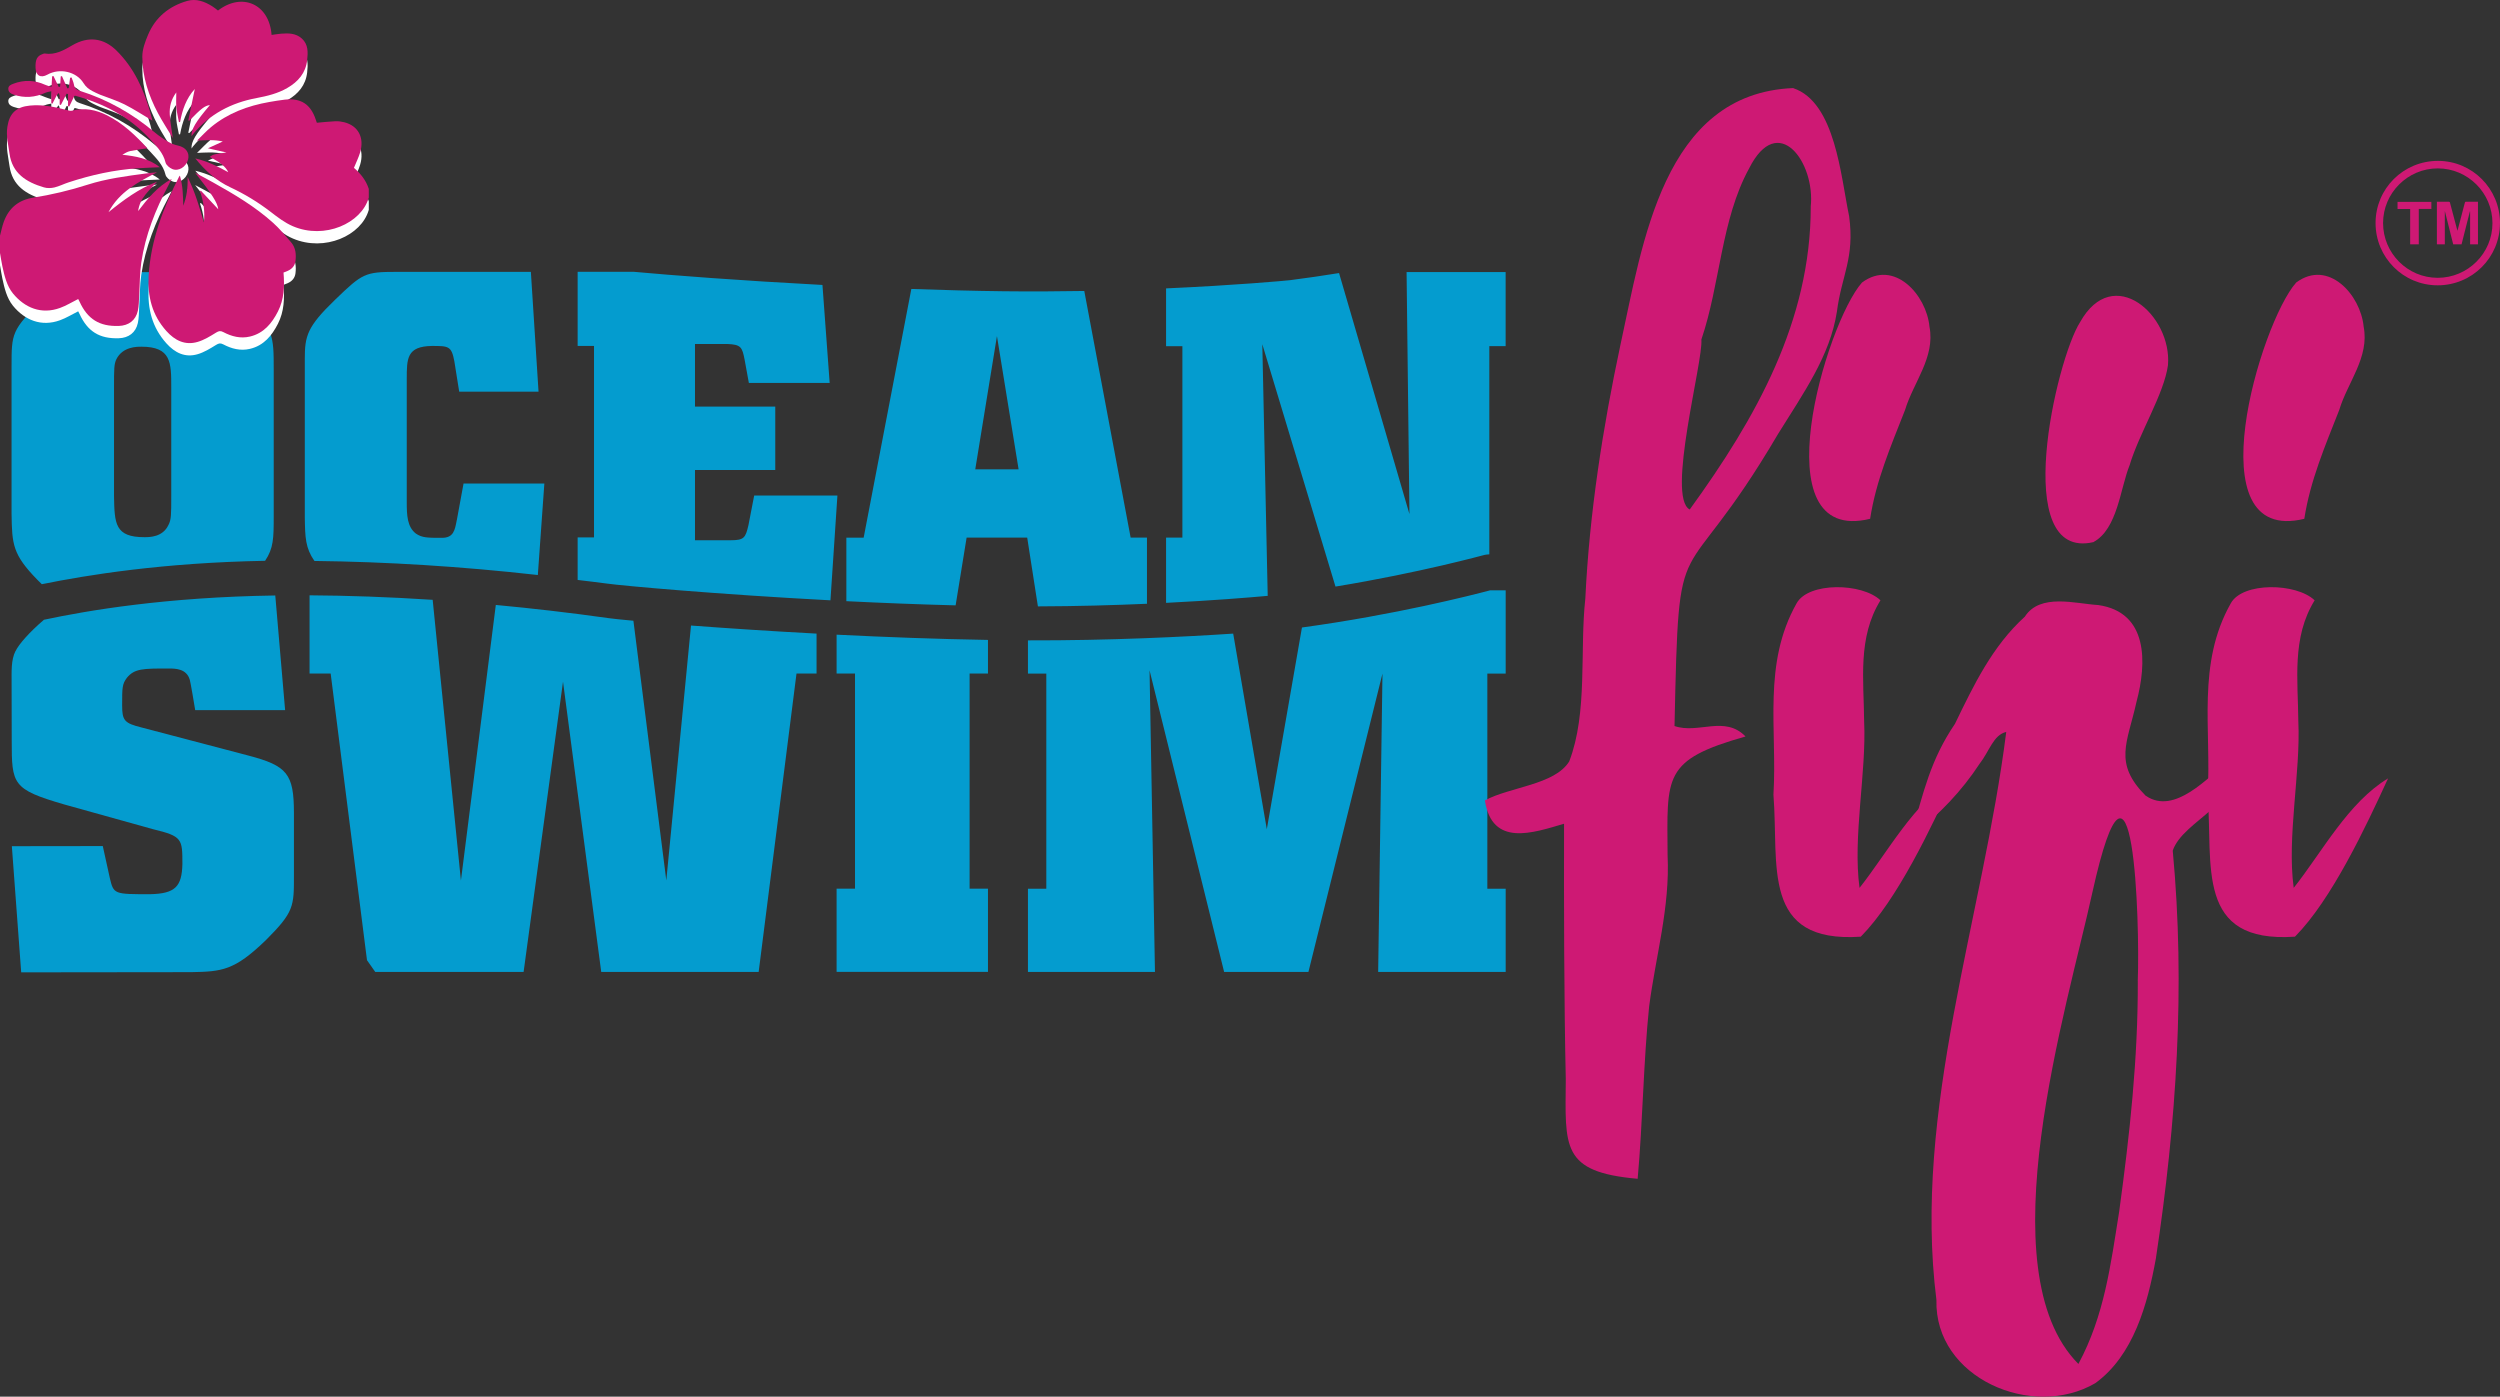 <?xml version="1.0" encoding="UTF-8"?><svg id="a" xmlns="http://www.w3.org/2000/svg" viewBox="0 0 609.76 340.66"><rect x="0" y="0" width="609.76" height="340.66" fill="#333333" stroke="none"/><path d="M204.05,164.28h4.49v52.47h-4.49v20.3h36.92v-20.3h-4.48v-52.47h4.48v-8.2c-12.39-.21-25.05-.69-36.92-1.28v9.49h0ZM367.24,164.28v-20.29h-3.82c-4.67,1.24-23.09,5.94-45.87,9.06l-8.57,49.2-8.2-47.71c-11.89.79-30.17,1.7-50.06,1.65v8.1h4.48v52.47h-4.48v20.3h30.98l-1.32-73.57,18.19,73.57h20.56l18.06-72.77-1.05,72.77h31.1v-20.3h-4.47v-52.47h4.47ZM162.52,214.78l-8.03-63.38c-2.92-.27-5.06-.49-6.03-.63-9.62-1.36-18.77-2.4-27.53-3.22l-8.51,67.23-6.89-68.48c-10.79-.71-20.8-1.04-30.03-1.1v19.07h5.15l8.86,69.92,2.01,2.86h36.19l9.61-70.79,9.32,70.79h38.4l9.23-72.78h4.89v-9.73c-11.55-.62-22.1-1.33-30.62-1.97l-6.03,62.21h.01ZM3.75,158.85c-1.05,2.12-.92,4.88-.92,7.53l.03,14.26c0,10.71.15,11.88,12.81,15.57l21.67,6.04c7.14,1.72,7.14,2.37,7.15,8.45-.13,5.54-1.71,7.27-7.91,7.4-8.72,0-8.86.03-9.79-3.93l-1.72-7.81-22.18.03,2.28,30.77,41.47-.05c7.52-.13,10.55-.4,18.2-7.8,6.87-6.87,6.87-8.2,6.85-15.85v-15.19c-.01-9.52-1.61-11.49-11.12-13.99l-26.02-6.84c-4.23-1.05-4.76-1.71-4.76-5.41,0-4.36,0-5.16,1.17-6.73,1.85-2.25,3.96-2.25,10.18-2.25,1.57,0,4.36,0,5.15,2.76.13.26,1.2,6.61,1.32,7.4h21.93l-2.4-27.97c-26.64.39-45.75,3.65-56.42,5.92-3.52,3.01-6.15,5.97-6.96,7.7h-.01ZM111.41,126.84c-.47,2.58-.82,4.34-3.64,4.34-3.52,0-4.8,0-6.34-1.04-2.11-1.65-2.22-4.47-2.22-7.64v-30.03c0-5.05,0-7.98,6.1-8.09,4.11,0,4.81,0,5.51,3.75l1.18,7.4h19.35l-1.87-29.22h-32.74c-7.74,0-8.33.35-15.02,6.81-6.8,6.56-7.38,8.79-7.38,14.42v38.49c.07,5.12.15,7.63,2.35,10.79,17.57.2,35.8,1.33,54.49,3.43l1.59-22.32h-19.71l-1.64,8.92h-.01ZM43.53,66.37h-15.72c-8.67,0-10.55.11-17.48,6.8-7.51,7.28-7.51,8.21-7.51,16.08v36.14c.12,7.39.24,9.85,6.34,16.07.38.39.69.68,1.04,1.03,11.04-2.24,29.44-5.25,54.46-5.71,2.05-3.05,2.1-5.47,2.1-10.82v-35.77c0-8.33,0-9.97-6.94-16.79-7.14-6.91-8.31-6.91-16.3-7.03h.01ZM41.77,121.04c0,4.46,0,5.75-.7,7.04-1.41,2.94-4.58,2.94-5.86,2.94-7.17,0-7.28-3.29-7.4-9.98v-26.64c0-4.34,0-5.62.58-6.79,1.53-3.05,4.94-3.05,6.1-3.05,7.28,0,7.28,3.88,7.28,9.85v26.64h0ZM244.82,71.04c-7.45-.09-15.04-.3-22.54-.56l-11.63,60.66h-4.22v15.49c8.67.43,17.68.79,26.65,1.02l2.68-16.52h14.78l2.61,16.77c9.54-.03,18.57-.29,26.6-.64v-16.13h-3.98l-11.31-60.16c-6.3.11-12.91.15-19.64.07h0ZM237.87,114.47l5.29-32.5,5.28,32.5h-10.57ZM140.89,66.31v18.07h3.99v46.69h-3.99v10.38c2.4.31,4.78.55,7.19.89,3.81.54,26.88,2.62,54.47,4.08l1.7-25.56h-20.3l-1.41,7.28c-.71,3.05-1.07,3.63-4.34,3.63h-8.69v-17.13h19.58v-15.47h-19.58v-15.27h7.86c3.41.12,3.64.82,4.23,3.75l1.05,5.75h19.71l-1.76-23.9c-19.84-1.05-36.94-2.37-45.95-3.2h-13.76ZM343.07,66.37l.7,59.02-17.17-58.79c-3.84.62-7.83,1.21-11.98,1.74-1.32.15-13.27,1.24-30.21,2v14.1h3.98v46.68h-3.98v15.92c11.35-.57,20.18-1.29,24.79-1.71l-1.32-61.38,17.85,59.12c20.89-3.44,36.19-7.7,36.37-7.73.38-.08.77-.12,1.15-.13v-50.78h3.98v-18.08h-24.17v.02h.01Z" style="fill:#049ccf;"/><path d="M.02,60.41c.29-1.09.51-2.21.89-3.27,1.21-3.36,3.58-5.35,7.13-5.92,4.52-.72,8.96-1.77,13.32-3.17,4.63-1.48,9.44-2.1,14.24-2.74.89-.12,1.78-.22,2.7-.28-4.65,2.39-9.26,4.81-11.84,9.73,3.65-2.97,7.4-5.76,11.85-7.45-.98,1.08-1.99,2.1-2.89,3.22-.92,1.14-1.53,2.46-1.73,3.95,2.32-3.02,4.7-5.98,8.19-7.84-.26.51-.52,1.02-.79,1.53-3.17,5.95-5.64,12.15-6.63,18.85-.39,2.62-.34,5.3-.51,7.95-.08,1.28-.06,2.59-.33,3.82-.52,2.35-2.24,3.63-4.66,3.71-4.7.15-7.61-1.65-9.57-5.95-.11-.24-.24-.47-.32-.62-1.5.75-2.91,1.63-4.44,2.18-4.56,1.66-8.6-.04-11.46-3.52-1.52-1.86-2.1-4.34-2.61-6.72C.34,66.82.19,65.76,0,64.71v-4.32s.02.02.02.02ZM89.93,51.24c-1.78,6.22-10.74,10.25-18.49,6.94-2.05-.88-3.75-2.22-5.47-3.54-3.04-2.33-6.32-4.33-9.79-5.95-3.36-1.57-6.08-3.98-8.54-7.05,2.99.71,5.51,1.96,8.03,3.36-.55-1.28-2.03-2.48-4.53-3.72.77-.61,1.21-.71,4.1-1.09-1.44-.33-2.89-.65-4.53-1.02,1.24-.57,2.37-1.08,3.63-1.66-2.13-.5-4.12-.3-6.28-.22,1.12-1.09,2.18-2.26,3.38-3.26,4.14-3.43,9.01-5.23,14.24-6.15,1.26-.22,2.53-.43,3.81-.58,3.92-.43,6.3,1.13,7.54,4.92.08.25.17.5.25.72,1.54-.13,3.05-.31,4.56-.37.71-.03,1.44.08,2.13.25,3.39.85,4.94,3.75,3.88,7.32-.37,1.25-.97,2.44-1.52,3.8,1.57,1.34,2.94,3,3.62,5.14v2.16h-.02Z" style="fill:#fff;"/><path d="M69.15,69.49c.28,3.31.15,6.5-1.35,9.46-1.48,2.91-3.47,5.35-6.85,6.14-2.29.54-4.46-.02-6.5-1.1-.67-.35-1.08-.28-1.74.13-1.44.89-2.93,1.82-4.53,2.28-3.06.89-5.54-.37-7.59-2.65-3.49-3.89-4.64-8.45-4.33-13.61.53-8.65,3.58-16.46,7.42-24.06.03-.05.07-.09.2-.24.72,2.45.76,4.88.82,7.34.85-2.19,1.13-4.46,1.06-7.02,1.81,3.68,2.9,7.38,3.97,11.1.29-2.61-.08-5.14-.95-7.61l.21-.15c1.43,1.53,2.86,3.06,4.24,4.54-.19-1.62-1.45-3.58-5.64-8.91,1.48.8,2.98,1.57,4.44,2.4,5.13,2.87,10.18,5.86,14.57,9.81,1.61,1.45,3.02,3.14,4.43,4.8,1.1,1.29,1.23,2.89,1.04,4.5-.14,1.16-.83,1.96-1.9,2.43-.33.14-.66.27-1.05.42h.03ZM53.17,5.57c5.83-4.49,12.5-1.65,13.07,5.95.76-.1,1.52-.24,2.28-.3,1.82-.15,3.63-.14,5.09,1.17,1.6,1.44,1.52,3.36,1.31,5.26-.35,3.16-2.2,5.28-4.85,6.81-2.31,1.34-4.86,1.96-7.46,2.45-6.21,1.15-11.5,3.93-15.57,8.85-.09.11-.17.25-.32.47-.13-1.65,1-3.52,4.48-7.6-1.23.14-2.1.8-5.02,3.81-.09-.02-.17-.04-.26-.05l1.59-7.68c-2.07,2.26-3.04,5.06-3.59,8.06h-.28c-.21-1.16-.51-2.32-.62-3.49-.11-1.18-.02-2.37-.02-3.74-1.26,1.69-1.7,3.5-1.59,5.38.1,1.84.46,3.66.74,5.77-1.29-2.16-2.56-4.08-3.63-6.1-2.28-4.3-3.8-8.89-3.81-13.78,0-1.8.71-3.69,1.43-5.39,1.81-4.26,5.15-6.94,9.54-8.2,2.18-.63,4.25.15,6.13,1.34.48.3.91.67,1.35,1h0ZM35.92,39.16c-1.45.23-2.83.4-4.18.69-.65.14-1.26.51-1.9.89,3.24.37,6.4.86,9.14,3.05-1.85.09-3.57.14-5.29.25-5.82.38-11.46,1.63-16.99,3.45-1.16.38-2.26.95-3.43,1.23-.81.19-1.77.22-2.56-.02-4.37-1.28-7.74-3.47-8.39-8.21-.3-2.19-.87-4.33-.52-6.57.51-3.31,2.15-4.84,5.51-5.17,3.16-.31,6.18.36,9.2,1.14.34.09.73.2,1.04.11,3.03-.81,5.88-.22,8.6,1.15,3.86,1.95,6.92,4.88,9.78,8.01h-.01ZM37.16,32.42c-2.28-1.34-4.48-2.8-6.81-3.97-1.91-.96-3.99-1.58-5.98-2.37-.61-.24-1.19-.55-1.78-.84-.91-.46-1.65-1.04-2.22-1.97-1.74-2.83-5.84-3.73-8.81-2.06-1.63.91-2.82.24-2.89-1.64-.08-2.06.38-2.94,1.77-3.4.14-.05.29-.14.43-.12,2.6.43,4.72-.81,6.8-2.02,3.85-2.24,7.6-1.81,10.77,1.33,4.28,4.23,6.64,9.5,8.25,15.18.19.65.34,1.32.48,1.89h-.01Z" style="fill:#fff;"/><path d="M18.17,26.34c-.42.87-.85,1.75-1.28,2.64l-.3-.09v-2.94l-.33-.12c-.47.92-.93,1.83-1.4,2.75-.1-.02-.21-.03-.31-.05,0-.68.02-1.35,0-2.03,0-.28-.14-.55-.21-.83-.18.2-.4.39-.53.62-.36.65-.68,1.32-1.02,1.99-.09-.03-.18-.07-.28-.1v-2.92c-.57.14-1.03.18-1.43.36-2.53,1.15-5.11,1.36-7.76.46-.67-.23-1.22-.57-1.29-1.31-.08-.83.59-1.11,1.21-1.34,2.61-1,5.2-.91,7.75.24.48.21.99.34,1.58.54.05-.97.09-1.78.14-2.59.11-.03.22-.06.33-.08.43.9.86,1.79,1.3,2.69.11-.03.21-.07.32-.1l.15-2.49c.1-.03.2-.06.3-.08.44,1,.88,2,1.33,3.01.11-.04.21-.07.32-.11.11-.83.23-1.67.34-2.5.12-.02.23-.05.35-.07.2.58.48,1.14.58,1.73.14.87.6,1.27,1.44,1.53,6.73,2.12,12.76,5.52,18.16,10.05,1.07.9,2.25,1.7,3.45,2.42.72.43,1.57.71,2.4.9,1.87.43,2.84,1.77,2.38,3.44-.49,1.76-2.33,2.92-3.85,2.26-.67-.29-1.49-.96-1.64-1.6-.57-2.39-2.22-3.98-3.77-5.67-4.97-5.42-11.2-8.67-18.2-10.59-.05,0-.11,0-.2.02l-.02-.04h-.01Z" style="fill:#fff;"/><path d="M.02,57.41c.29-1.09.51-2.21.89-3.27,1.21-3.36,3.58-5.35,7.13-5.92,4.52-.72,8.96-1.77,13.32-3.17,4.63-1.48,9.44-2.1,14.24-2.74.89-.12,1.78-.22,2.7-.28-4.65,2.39-9.26,4.81-11.84,9.73,3.65-2.97,7.4-5.76,11.85-7.45-.98,1.08-1.99,2.1-2.89,3.22-.92,1.14-1.53,2.46-1.73,3.95,2.32-3.02,4.7-5.98,8.19-7.84-.26.51-.52,1.02-.79,1.53-3.17,5.95-5.64,12.15-6.63,18.85-.39,2.62-.34,5.3-.51,7.95-.08,1.28-.06,2.59-.33,3.82-.52,2.35-2.24,3.63-4.66,3.71-4.7.15-7.61-1.65-9.57-5.95-.11-.24-.24-.47-.32-.62-1.5.75-2.91,1.63-4.44,2.18-4.56,1.66-8.6-.04-11.46-3.52-1.52-1.86-2.1-4.34-2.61-6.72C.34,63.82.19,62.76,0,61.71v-4.32s.02.02.02.02ZM89.93,48.24c-1.78,6.22-10.74,10.25-18.49,6.94-2.05-.88-3.75-2.22-5.47-3.54-3.04-2.33-6.32-4.33-9.79-5.95-3.36-1.57-6.08-3.98-8.54-7.05,2.99.71,5.51,1.96,8.03,3.36-.55-1.28-2.03-2.48-4.53-3.72.77-.61,1.21-.71,4.1-1.09-1.44-.33-2.89-.65-4.53-1.02,1.24-.57,2.37-1.08,3.63-1.66-2.13-.5-4.12-.3-6.28-.22,1.12-1.09,2.18-2.26,3.38-3.26,4.14-3.43,9.01-5.23,14.24-6.15,1.26-.22,2.53-.43,3.81-.58,3.92-.43,6.3,1.13,7.54,4.92.08.25.17.5.25.72,1.54-.13,3.05-.31,4.56-.37.71-.03,1.44.08,2.13.25,3.39.85,4.94,3.75,3.88,7.32-.37,1.25-.97,2.44-1.52,3.8,1.57,1.34,2.94,3,3.62,5.14v2.16h-.02Z" style="fill:#ce1974;"/><path d="M69.15,66.49c.28,3.31.15,6.5-1.35,9.46-1.48,2.91-3.47,5.35-6.85,6.14-2.29.54-4.46-.02-6.5-1.1-.67-.35-1.08-.28-1.74.13-1.44.89-2.93,1.82-4.53,2.28-3.06.89-5.54-.37-7.59-2.65-3.49-3.89-4.64-8.45-4.33-13.61.53-8.65,3.58-16.46,7.42-24.06.03-.05.07-.09.2-.24.72,2.45.76,4.88.82,7.34.85-2.19,1.13-4.46,1.06-7.02,1.81,3.68,2.9,7.38,3.97,11.1.29-2.61-.08-5.14-.95-7.61l.21-.15c1.43,1.53,2.86,3.06,4.24,4.54-.19-1.62-1.45-3.58-5.64-8.91,1.48.8,2.98,1.57,4.44,2.4,5.13,2.87,10.18,5.86,14.57,9.81,1.61,1.45,3.02,3.14,4.43,4.8,1.1,1.29,1.23,2.89,1.04,4.5-.14,1.16-.83,1.96-1.9,2.43-.33.14-.66.27-1.05.42h.03ZM53.17,2.57c5.83-4.49,12.5-1.65,13.07,5.95.76-.1,1.52-.24,2.28-.3,1.82-.15,3.63-.14,5.09,1.17,1.6,1.44,1.52,3.36,1.31,5.26-.35,3.16-2.2,5.28-4.85,6.81-2.31,1.34-4.86,1.96-7.46,2.45-6.21,1.15-11.5,3.93-15.57,8.85-.09.11-.17.25-.32.47-.13-1.65,1-3.52,4.48-7.6-1.23.14-2.1.8-5.02,3.81-.09-.02-.17-.04-.26-.05l1.59-7.68c-2.07,2.26-3.04,5.06-3.59,8.06h-.28c-.21-1.16-.51-2.32-.62-3.49-.11-1.18-.02-2.37-.02-3.74-1.26,1.69-1.7,3.5-1.59,5.38.1,1.84.46,3.66.74,5.77-1.29-2.16-2.56-4.08-3.63-6.1-2.28-4.3-3.8-8.89-3.81-13.78,0-1.8.71-3.69,1.43-5.39,1.81-4.26,5.15-6.94,9.54-8.2,2.18-.63,4.25.15,6.13,1.34.48.3.91.67,1.35,1h0ZM35.92,36.16c-1.45.23-2.83.4-4.18.69-.65.14-1.26.51-1.9.89,3.24.37,6.4.86,9.14,3.05-1.85.09-3.57.14-5.29.25-5.82.38-11.46,1.63-16.99,3.45-1.16.38-2.26.95-3.43,1.23-.81.19-1.77.22-2.56-.02-4.37-1.28-7.74-3.47-8.39-8.21-.3-2.19-.87-4.33-.52-6.57.51-3.31,2.15-4.84,5.51-5.17,3.16-.31,6.18.36,9.2,1.14.34.09.73.2,1.04.11,3.03-.81,5.88-.22,8.6,1.15,3.86,1.95,6.92,4.88,9.78,8.01h-.01ZM37.16,29.42c-2.28-1.34-4.48-2.8-6.81-3.97-1.91-.96-3.99-1.58-5.98-2.37-.61-.24-1.19-.55-1.78-.84-.91-.46-1.65-1.04-2.22-1.97-1.74-2.83-5.84-3.73-8.81-2.06-1.63.91-2.82.24-2.89-1.64-.08-2.06.38-2.94,1.77-3.4.14-.05.29-.14.43-.12,2.6.43,4.72-.81,6.8-2.02,3.85-2.24,7.6-1.81,10.77,1.33,4.28,4.23,6.64,9.5,8.25,15.18.19.65.34,1.32.48,1.89h-.01Z" style="fill:#ce1974;"/><path d="M18.17,23.34c-.42.87-.85,1.75-1.28,2.64l-.3-.09v-2.94l-.33-.12c-.47.92-.93,1.83-1.4,2.75-.1-.02-.21-.03-.31-.05,0-.68.02-1.35,0-2.03,0-.28-.14-.55-.21-.83-.18.2-.4.39-.53.62-.36.65-.68,1.32-1.02,1.99-.09-.03-.18-.07-.28-.1v-2.92c-.57.14-1.03.18-1.43.36-2.53,1.15-5.11,1.36-7.76.46-.67-.23-1.22-.57-1.29-1.31-.08-.83.59-1.11,1.21-1.34,2.61-1,5.2-.91,7.75.24.48.21.99.34,1.58.54.05-.97.09-1.78.14-2.59.11-.03.22-.06.33-.08.43.9.86,1.79,1.3,2.69.11-.03.21-.07.32-.1l.15-2.49c.1-.03.2-.06.3-.08.44,1,.88,2,1.33,3.01.11-.04.21-.07.32-.11.11-.83.23-1.67.34-2.5.12-.02.23-.05.35-.07.2.58.48,1.14.58,1.73.14.87.6,1.27,1.44,1.53,6.73,2.12,12.76,5.52,18.16,10.05,1.07.9,2.25,1.7,3.45,2.42.72.43,1.57.71,2.4.9,1.87.43,2.84,1.77,2.38,3.44-.49,1.76-2.33,2.92-3.85,2.26-.67-.29-1.49-.96-1.64-1.6-.57-2.39-2.22-3.98-3.77-5.67-4.97-5.42-11.2-8.67-18.2-10.59-.05,0-.11,0-.2.02l-.02-.04h-.01Z" style="fill:#cf1974;"/><path d="M437.38,21.5c10.28,3.45,11.59,21.54,13.63,31.23,1.4,10.21-1.86,14.48-2.98,23.28-1.68,10.81-8.15,19.83-14.34,29.81-24.37,41.45-24.14,18.97-25.27,71.26,5.77,2.02,12.25-2.69,17.32,2.55-20.24,5.74-19.12,9.63-19.01,28.96.62,12.69-2.89,24.52-4.5,36.9-1.4,13.57-1.56,28.4-2.8,42.02-18.73-1.64-17.65-7.75-17.53-24.28-.42-18.63-.47-43.57-.42-62.32-7.58,2.23-17.55,5.76-19.31-5.68,6-3.3,17-3.76,20.57-9.51,4.57-11.9,2.53-27.06,3.93-39.75.98-20.7,4.28-41.81,8.57-61.9,5.37-24.41,10.32-61.29,42.16-62.59l-.02.02h0ZM441.64,50.46c1.18-10.82-7.97-23.43-15.03-9.37-6.82,12.43-7.05,28.26-11.64,41.73.5,5.19-8.59,38.45-2.84,41.45,16.14-22.25,29.51-45.95,29.52-73.81h0Z" style="fill:#ce1974;"/><path d="M453.56,216.54c7-8.85,13.26-20.81,23-26.69-5.45,11.87-13.75,29.56-22.71,38.61-24.44,1.67-19.94-17.41-21.3-34.64.96-15.98-2.71-31.88,5.66-46.69,2.89-5.21,15.96-4.99,20.44-.71-5.61,9.09-4.06,19.41-3.98,29.53.59,12.46-2.81,28.14-1.13,40.58h.02ZM456.12,126.54c-26.94,6.58-10.71-47.79-1.97-57.63,7.82-5.8,15.72,2.97,16.46,10.79,1.43,7.47-3.93,13.54-5.96,20.3-3.45,8.79-7.07,17.18-8.52,26.54h-.01Z" style="fill:#ce1974;"/><path d="M523.4,194.11c7.01,4.76,15.12-4.54,20.16-8.51,4.05,10.34-11.05,14.29-13.62,21.87,3.12,33.28.9,66.39-4.12,99.51-2.02,11.15-5.43,23.6-14.77,30.38-15.31,8.96-39.25-1.2-38.75-20.3-5.82-46.16,11.31-93.18,17.03-138.54-3.16.73-4.09,4.69-6.53,7.81-4.23,6.43-9.59,12.22-16.75,17.74,3.14-11.15,4.85-18.79,10.78-27.54,4.57-9.44,9.11-18.94,17.03-26.12,3.74-5.8,12.36-3.16,17.88-2.84,12.27,1.74,11.89,14.13,9.37,23.57-2.23,10.09-5.74,14.95,2.27,22.99l.02-.02ZM521.41,239.25c.54-14.16-1-67.02-11.07-21.58-6.14,28.13-26.04,92.24-3.41,115,6.35-11.82,7.85-24.05,9.95-37.19,2.58-18.91,4.59-37.17,4.54-56.22h0ZM510.62,132.22c-20.46,4.76-9.13-44.53-3.27-53.66,8.06-14.41,22.43-1.72,21.43,10.5-.99,7.12-7.02,16.56-9.36,24.41-2.27,5.58-2.94,15.56-8.8,18.73v.02Z" style="fill:#ce1974;"/><path d="M559.46,216.54c7-8.85,13.26-20.81,23-26.69-5.45,11.87-13.75,29.56-22.71,38.61-24.44,1.67-19.94-17.41-21.3-34.64.96-15.98-2.71-31.88,5.66-46.69,2.89-5.21,15.96-4.99,20.44-.71-5.61,9.09-4.06,19.41-3.98,29.53.59,12.46-2.81,28.14-1.13,40.58h.02ZM562.02,126.54c-26.94,6.58-10.71-47.79-1.97-57.63,7.82-5.8,15.72,2.97,16.46,10.79,1.43,7.47-3.93,13.54-5.96,20.3-3.45,8.79-7.07,17.18-8.52,26.54h-.01Z" style="fill:#ce1974;"/><path d="M609.75,54.43c0,8.4-6.79,15.16-15.19,15.16s-15.16-6.79-15.15-15.2c0-8.4,6.8-15.16,15.22-15.15,8.37,0,15.13,6.8,15.13,15.19M594.59,41.07c-7.34,0-13.34,5.99-13.35,13.32,0,7.37,5.97,13.37,13.32,13.37s13.36-5.98,13.36-13.33-5.99-13.36-13.34-13.36" style="fill:#cf1974;"/><path d="M596.3,51.56v8.04h-1.93v-10.39h2.9c.17,0,.25.05.29.22.59,2.24,1.18,4.48,1.78,6.71,0,.03.02.07.05.14.15-.56.29-1.07.42-1.59.47-1.76.93-3.53,1.39-5.3.04-.14.08-.19.24-.19h2.95v10.39h-1.92v-8.04h-.05c-.68,2.68-1.36,5.36-2.04,8.05h-2.03c-.67-2.68-1.35-5.36-2.02-8.05h-.04M593.02,49.23v1.73h-3.07v8.64h-2.1v-8.63h-3.08v-1.74h8.25Z" style="fill:#cf1974;"/></svg>